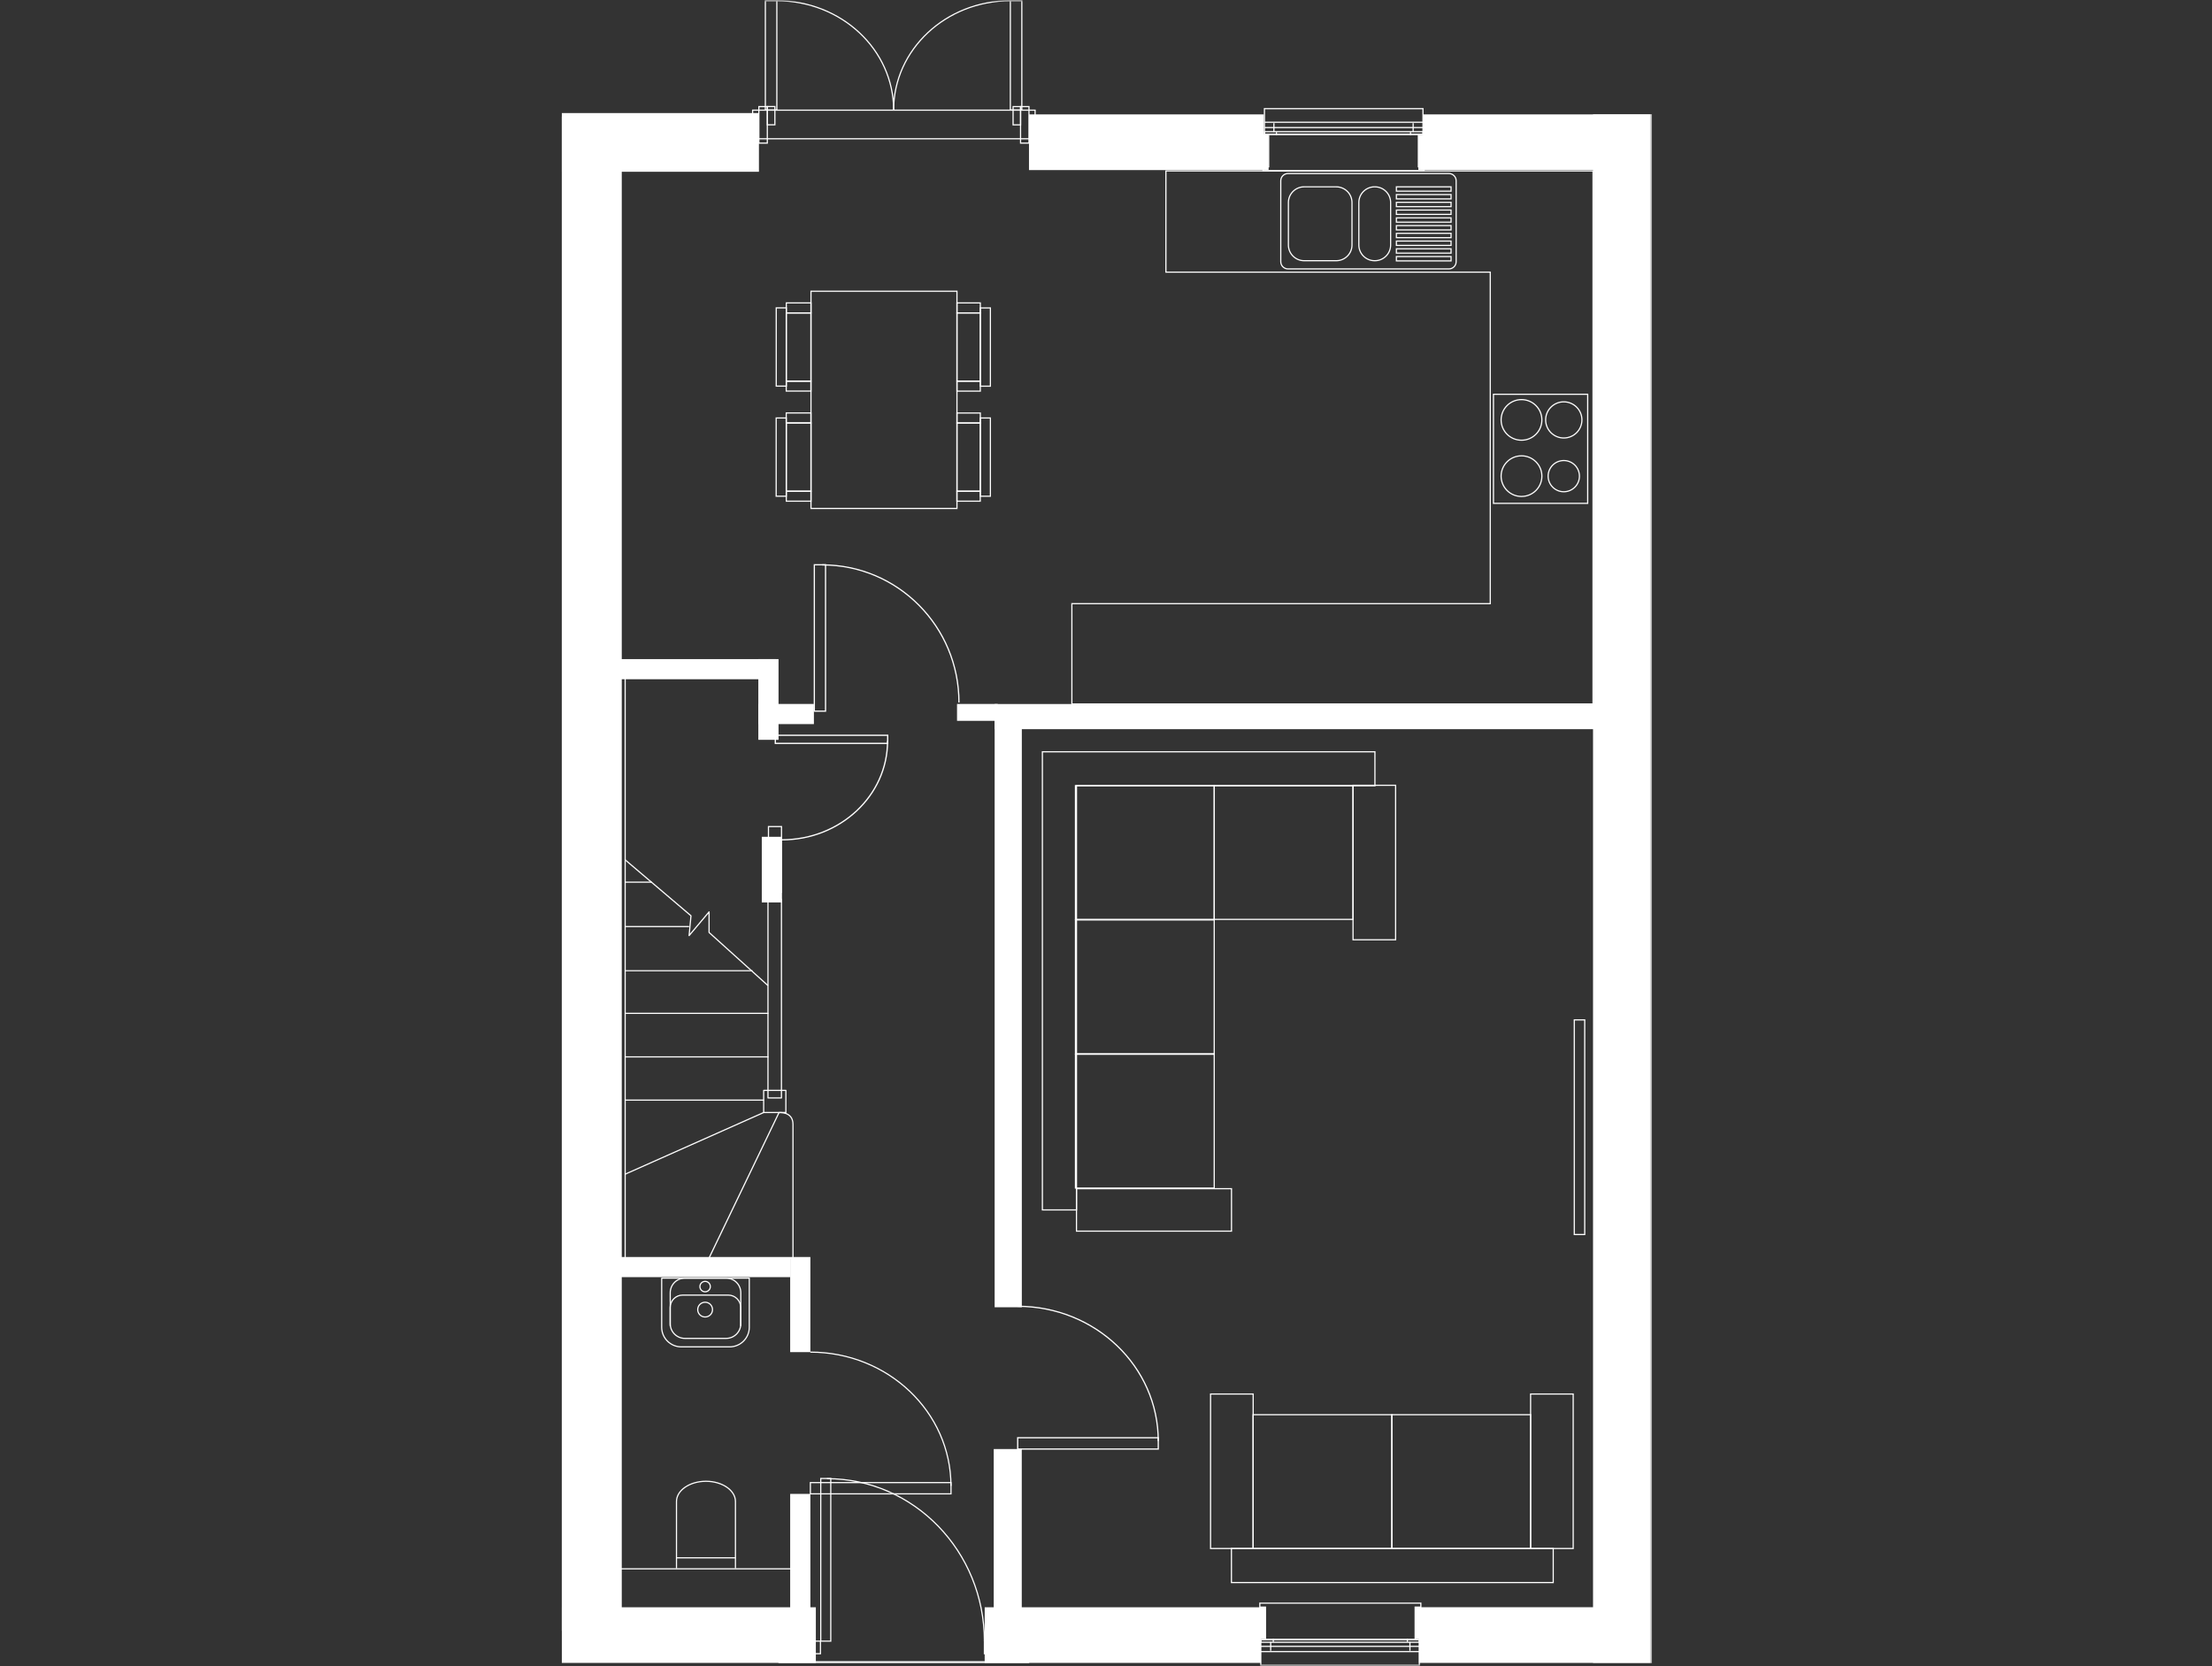 <svg width="470" height="354" viewBox="0 0 470 354" fill="none" xmlns="http://www.w3.org/2000/svg">
<rect x="0" y="0" width="470" height="354" fill="#333333" stroke="none"/>
<mask id="mask0_771_142" style="mask-type:luminance" maskUnits="userSpaceOnUse" x="119" y="0" width="232" height="354">
<path d="M351 0H119V354H351V0Z" fill="white"/>
</mask>
<g mask="url(#mask0_771_142)">
<path d="M167.071 82.044V65.419H164.931V82.044H167.071Z" stroke="white" stroke-width="0.25" stroke-miterlimit="10"/>
<path d="M172.317 66.486V64.366H167.071V66.486H172.317Z" stroke="white" stroke-width="0.25" stroke-miterlimit="10"/>
<path d="M172.304 83.098V80.978H167.058V83.098H172.304Z" stroke="white" stroke-width="0.25" stroke-miterlimit="10"/>
<path d="M172.304 81.003V66.499H167.058V81.003H172.304Z" stroke="white" stroke-width="0.25" stroke-miterlimit="10"/>
<path d="M167.058 105.439V88.815H164.918V105.439H167.058Z" stroke="white" stroke-width="0.25" stroke-miterlimit="10"/>
<path d="M172.304 89.868V87.748H167.058V89.868H172.304Z" stroke="white" stroke-width="0.25" stroke-miterlimit="10"/>
<path d="M172.317 106.493V104.373H167.071V106.493H172.317Z" stroke="white" stroke-width="0.25" stroke-miterlimit="10"/>
<path d="M172.317 104.386V89.881H167.071V104.386H172.317Z" stroke="white" stroke-width="0.25" stroke-miterlimit="10"/>
<path d="M208.296 88.815V105.439H210.436V88.815H208.296Z" stroke="white" stroke-width="0.25" stroke-miterlimit="10"/>
<path d="M203.32 104.373V106.493H208.283V104.373H203.32Z" stroke="white" stroke-width="0.25" stroke-miterlimit="10"/>
<path d="M203.333 87.761V89.881H208.296V87.761H203.333Z" stroke="white" stroke-width="0.25" stroke-miterlimit="10"/>
<path d="M203.333 89.881V104.386H208.296V89.881H203.333Z" stroke="white" stroke-width="0.25" stroke-miterlimit="10"/>
<path d="M208.296 65.432V82.057H210.436V65.432H208.296Z" stroke="white" stroke-width="0.25" stroke-miterlimit="10"/>
<path d="M203.333 80.99V83.11H208.296V80.99H203.333Z" stroke="white" stroke-width="0.25" stroke-miterlimit="10"/>
<path d="M203.333 64.366V66.486H208.296V64.366H203.333Z" stroke="white" stroke-width="0.25" stroke-miterlimit="10"/>
<path d="M203.333 66.486V80.99H208.296V66.486H203.333Z" stroke="white" stroke-width="0.25" stroke-miterlimit="10"/>
<path d="M337.348 83.778H317.329V106.955H337.348V83.778Z" stroke="white" stroke-width="0.25" stroke-miterlimit="10"/>
<path d="M323.284 105.491C325.676 105.491 327.616 103.558 327.616 101.174C327.616 98.79 325.676 96.857 323.284 96.857C320.892 96.857 318.953 98.79 318.953 101.174C318.953 103.558 320.892 105.491 323.284 105.491Z" stroke="white" stroke-width="0.25" stroke-miterlimit="10"/>
<path d="M323.284 93.542C325.676 93.542 327.616 91.61 327.616 89.226C327.616 86.842 325.676 84.909 323.284 84.909C320.892 84.909 318.953 86.842 318.953 89.226C318.953 91.61 320.892 93.542 323.284 93.542Z" stroke="white" stroke-width="0.25" stroke-miterlimit="10"/>
<path d="M332.269 93.067C334.398 93.067 336.124 91.347 336.124 89.226C336.124 87.104 334.398 85.384 332.269 85.384C330.141 85.384 328.415 87.104 328.415 89.226C328.415 91.347 330.141 93.067 332.269 93.067Z" stroke="white" stroke-width="0.25" stroke-miterlimit="10"/>
<path d="M332.269 104.489C334.106 104.489 335.595 103.005 335.595 101.174C335.595 99.343 334.106 97.859 332.269 97.859C330.433 97.859 328.943 99.343 328.943 101.174C328.943 103.005 330.433 104.489 332.269 104.489Z" stroke="white" stroke-width="0.25" stroke-miterlimit="10"/>
<path d="M203.333 108.035V61.886H172.317V108.035H203.333Z" stroke="white" stroke-width="0.25" stroke-miterlimit="10"/>
<path d="M334.5 262.32H336.717V216.712H334.5V262.32Z" stroke="white" stroke-width="0.25" stroke-miterlimit="10"/>
<path d="M257.991 166.928H228.509V195.359H257.991V166.928Z" stroke="white" stroke-width="0.25" stroke-miterlimit="10"/>
<path d="M287.486 166.928H258.004V195.359H287.486V166.928Z" stroke="white" stroke-width="0.25" stroke-miterlimit="10"/>
<path d="M257.991 195.475H228.509V223.906H257.991V195.475Z" stroke="white" stroke-width="0.25" stroke-miterlimit="10"/>
<path d="M257.991 224.022H228.509V252.453H257.991V224.022Z" stroke="white" stroke-width="0.25" stroke-miterlimit="10"/>
<path d="M296.535 199.689V166.863H287.486V199.689H296.535Z" stroke="white" stroke-width="0.25" stroke-miterlimit="10"/>
<path d="M261.665 252.582H228.729V261.601H261.665V252.582Z" stroke="white" stroke-width="0.25" stroke-miterlimit="10"/>
<path d="M228.729 159.746H292.14V166.966H228.729V257.091H221.484V166.966V159.746H228.729Z" stroke="white" stroke-width="0.25" stroke-miterlimit="10"/>
<path d="M149.822 279.844C150.691 279.844 151.395 279.142 151.395 278.277C151.395 277.411 150.691 276.709 149.822 276.709C148.954 276.709 148.25 277.411 148.25 278.277C148.25 279.142 148.954 279.844 149.822 279.844Z" stroke="white" stroke-width="0.25" stroke-miterlimit="10"/>
<path d="M149.822 274.487C150.435 274.487 150.931 273.992 150.931 273.382C150.931 272.772 150.435 272.277 149.822 272.277C149.21 272.277 148.714 272.772 148.714 273.382C148.714 273.992 149.21 274.487 149.822 274.487Z" stroke="white" stroke-width="0.25" stroke-miterlimit="10"/>
<path d="M145.53 284.392H154.283C156.006 284.392 157.402 283 157.402 281.283V274.692C157.402 272.975 156.006 271.583 154.283 271.583H145.53C143.807 271.583 142.41 272.975 142.41 274.692V281.283C142.41 283 143.807 284.392 145.53 284.392Z" stroke="white" stroke-width="0.25" stroke-miterlimit="10"/>
<path d="M157.389 281.758V277.827C157.389 276.375 156.204 275.193 154.747 275.193H145.04C143.583 275.193 142.397 276.375 142.397 277.827V281.758" stroke="white" stroke-width="0.25" stroke-miterlimit="10"/>
<path d="M159.181 271.583C159.181 271.66 159.207 271.725 159.207 271.802V282.028C159.207 284.328 157.338 286.191 155.03 286.191H144.769C142.462 286.191 140.593 284.328 140.593 282.028V271.802C140.593 271.725 140.605 271.647 140.618 271.583H159.181Z" stroke="white" stroke-width="0.25" stroke-miterlimit="10"/>
<path d="M307.854 36.872H273.68C272.825 36.872 272.133 37.562 272.133 38.414V55.604C272.133 56.455 272.825 57.145 273.68 57.145H307.854C308.708 57.145 309.401 56.455 309.401 55.604V38.414C309.401 37.562 308.708 36.872 307.854 36.872Z" stroke="white" stroke-width="0.25" stroke-miterlimit="10"/>
<path d="M283.915 39.699H277.109C275.258 39.699 273.757 41.194 273.757 43.039V52.058C273.757 53.903 275.258 55.398 277.109 55.398H283.915C285.766 55.398 287.267 53.903 287.267 52.058V43.039C287.267 41.194 285.766 39.699 283.915 39.699Z" stroke="white" stroke-width="0.25" stroke-miterlimit="10"/>
<path d="M292.127 39.699H292.075C290.224 39.699 288.723 41.194 288.723 43.039V52.058C288.723 53.903 290.224 55.398 292.075 55.398H292.127C293.978 55.398 295.478 53.903 295.478 52.058V43.039C295.478 41.194 293.978 39.699 292.127 39.699Z" stroke="white" stroke-width="0.25" stroke-miterlimit="10"/>
<path d="M308.318 39.699H296.703V40.624H308.318V39.699Z" stroke="white" stroke-width="0.25" stroke-miterlimit="10"/>
<path d="M308.318 41.343H296.703V42.268H308.318V41.343Z" stroke="white" stroke-width="0.25" stroke-miterlimit="10"/>
<path d="M308.318 42.987H296.703V43.913H308.318V42.987Z" stroke="white" stroke-width="0.25" stroke-miterlimit="10"/>
<path d="M308.318 44.632H296.703V45.557H308.318V44.632Z" stroke="white" stroke-width="0.25" stroke-miterlimit="10"/>
<path d="M308.318 46.289H296.703V47.214H308.318V46.289Z" stroke="white" stroke-width="0.25" stroke-miterlimit="10"/>
<path d="M308.318 47.934H296.703V48.859H308.318V47.934Z" stroke="white" stroke-width="0.25" stroke-miterlimit="10"/>
<path d="M308.318 49.578H296.703V50.503H308.318V49.578Z" stroke="white" stroke-width="0.25" stroke-miterlimit="10"/>
<path d="M308.318 51.223H296.703V52.148H308.318V51.223Z" stroke="white" stroke-width="0.25" stroke-miterlimit="10"/>
<path d="M308.318 52.867H296.703V53.792H308.318V52.867Z" stroke="white" stroke-width="0.25" stroke-miterlimit="10"/>
<path d="M308.318 54.512H296.703V55.437H308.318V54.512Z" stroke="white" stroke-width="0.25" stroke-miterlimit="10"/>
<path d="M316.645 128.269V57.827H247.73V36.32H338.483V43.861V57.827V128.269V133.768V149.583H227.749V128.269H316.645Z" stroke="white" stroke-width="0.25" stroke-miterlimit="10"/>
<path d="M325.218 300.606H295.736V329.037H325.218V300.606Z" stroke="white" stroke-width="0.25" stroke-miterlimit="10"/>
<path d="M295.736 300.606H266.254V329.037H295.736V300.606Z" stroke="white" stroke-width="0.25" stroke-miterlimit="10"/>
<path d="M325.218 296.212V329.037H334.268V296.212H325.218Z" stroke="white" stroke-width="0.25" stroke-miterlimit="10"/>
<path d="M257.218 296.212V329.037H266.267V296.212H257.218Z" stroke="white" stroke-width="0.25" stroke-miterlimit="10"/>
<path d="M261.652 336.27H330.026V329.05H261.652V336.27Z" stroke="white" stroke-width="0.25" stroke-miterlimit="10"/>
<path d="M131.711 342.668H168.308V333.354H131.711V342.668Z" stroke="white" stroke-width="0.25" stroke-miterlimit="10"/>
<path d="M161.257 36.5V24.025H119.374V36.5H161.257Z" fill="white"/>
<path d="M351 24.307H338.483V353.332H351V24.307Z" fill="white"/>
<path d="M119.361 346.523H132.11V24.744H119.361V346.523Z" fill="white"/>
<path d="M209.224 341.525V348.283H268.884V341.525H209.224Z" fill="white"/>
<path d="M209.224 346.587V353.345H267.891V346.587H209.224Z" fill="white"/>
<path d="M300.776 341.512V348.27H351V341.512H300.776Z" fill="white"/>
<path d="M301.498 346.587V353.345H351V346.587H301.498Z" fill="white"/>
<path d="M119.374 341.525V353.345H173.349V341.525H119.374Z" fill="white"/>
<path d="M347.365 154.941V149.596H211.339V154.941H347.365Z" fill="white"/>
<path d="M211.996 153.168V149.583H203.346V153.168H211.996Z" fill="white"/>
<path d="M172.936 153.862V149.583H161.128V153.862H172.936Z" fill="white"/>
<path d="M164.841 144.329V140.051H122.958V144.329H164.841Z" fill="white"/>
<path d="M167.896 271.378V267.099H122.945V271.378H167.896Z" fill="white"/>
<path d="M217.114 150.38H211.339V277.776H217.114V150.38Z" fill="white"/>
<path d="M165.421 140.051H161.128V157.202H165.421V140.051Z" fill="white"/>
<path d="M166.155 177.809H161.863V191.762H166.155V177.809Z" fill="white"/>
<path d="M166.052 175.638H163.281V189.591H166.052V175.638Z" stroke="white" stroke-width="0.25" stroke-miterlimit="10"/>
<path d="M172.188 267.099H167.896V287.309H172.188V267.099Z" fill="white"/>
<path d="M172.188 317.436H167.896V346.536H172.188V317.436Z" fill="white"/>
<path d="M217.101 307.903H211.145V348.694H217.101V307.903Z" fill="white"/>
<path d="M246.106 306.194C246.106 290.392 232.738 277.57 216.237 277.57" stroke="white" stroke-width="0.26" stroke-miterlimit="10"/>
<path d="M216.237 305.501V307.903H246.106V305.501H216.237Z" stroke="white" stroke-width="0.26" stroke-miterlimit="10"/>
<path d="M202.057 315.74C202.057 300.04 188.676 287.309 172.176 287.309" stroke="white" stroke-width="0.25" stroke-miterlimit="10"/>
<path d="M172.188 315.034V317.423H202.07V315.034H172.188Z" stroke="white" stroke-width="0.25" stroke-miterlimit="10"/>
<path d="M219.937 29.485V23.408H159.916V29.485H219.937Z" stroke="white" stroke-width="0.25" stroke-miterlimit="10"/>
<path d="M218.635 30.41V22.65H216.843V30.41H218.635Z" stroke="white" stroke-width="0.25" stroke-miterlimit="10"/>
<path d="M216.856 26.53V22.65H215.257V26.53H216.856Z" stroke="white" stroke-width="0.25" stroke-miterlimit="10"/>
<path d="M163.036 30.41V22.65H161.244V30.41H163.036Z" stroke="white" stroke-width="0.25" stroke-miterlimit="10"/>
<path d="M164.647 26.517V22.637H163.049V26.517H164.647Z" stroke="white" stroke-width="0.25" stroke-miterlimit="10"/>
<path d="M214.677 0.154C200.974 0.154 189.875 10.548 189.875 23.369" stroke="white" stroke-width="0.25" stroke-miterlimit="10"/>
<path d="M214.677 23.369H217.114V0.154H214.677V23.369Z" stroke="white" stroke-width="0.25" stroke-miterlimit="10"/>
<path d="M165.06 0.154C178.763 0.154 189.875 10.548 189.875 23.369" stroke="white" stroke-width="0.25" stroke-miterlimit="10"/>
<path d="M165.06 0.154H162.623V23.369H165.06V0.154Z" stroke="white" stroke-width="0.25" stroke-miterlimit="10"/>
<path d="M175.411 120.008H173.026V151.112H175.411V120.008Z" stroke="white" stroke-width="0.26" stroke-miterlimit="10"/>
<path d="M174.715 120.034C190.764 120.034 203.759 133.126 203.759 149.275" stroke="white" stroke-width="0.26" stroke-miterlimit="10"/>
<path d="M188.612 157.96V156.238H164.737V157.96H188.612Z" stroke="white" stroke-width="0.27" stroke-miterlimit="10"/>
<path d="M188.586 157.459C188.586 169.047 178.531 178.452 166.143 178.452" stroke="white" stroke-width="0.27" stroke-miterlimit="10"/>
<path d="M143.738 333.251V319.119C143.738 319.119 143.738 319.106 143.738 319.093C143.738 319.08 143.738 319.068 143.738 319.055C143.738 316.678 146.548 314.751 150.003 314.751C153.458 314.751 156.268 316.678 156.268 319.055C156.268 319.068 156.268 319.08 156.268 319.093C156.268 319.093 156.268 319.106 156.268 319.119V333.251" stroke="white" stroke-width="0.25" stroke-miterlimit="10"/>
<path d="M156.268 331.016H143.738" stroke="white" stroke-width="0.25" stroke-miterlimit="10"/>
<path d="M267.891 348.398V348.951H301.576V348.398H267.891Z" stroke="white" stroke-width="0.25" stroke-miterlimit="10"/>
<path d="M267.891 348.398V353.846H301.576V348.398H267.891Z" stroke="white" stroke-width="0.25" stroke-miterlimit="10"/>
<path d="M267.685 340.651H268.884H300.686H301.898V341.487H300.686V348.398H268.884V341.487H267.685V340.651Z" stroke="white" stroke-width="0.25" stroke-miterlimit="10"/>
<path d="M267.891 350.942H269.309H301.576" stroke="white" stroke-width="0.25" stroke-miterlimit="10"/>
<path d="M267.891 349.825H301.576" stroke="white" stroke-width="0.25" stroke-miterlimit="10"/>
<path d="M269.993 348.887V350.762" stroke="white" stroke-width="0.25" stroke-miterlimit="10"/>
<path d="M299.578 348.887V350.762" stroke="white" stroke-width="0.25" stroke-miterlimit="10"/>
<path d="M270.547 348.27V348.887" stroke="white" stroke-width="0.25" stroke-miterlimit="10"/>
<path d="M299.036 348.27V348.887" stroke="white" stroke-width="0.25" stroke-miterlimit="10"/>
<path d="M172.124 348.72V353.101H211.364V348.72" stroke="white" stroke-width="0.25" stroke-miterlimit="10"/>
<path d="M211.351 348.72H209.16V351.392H211.351V348.72Z" stroke="white" stroke-width="0.25" stroke-miterlimit="10"/>
<path d="M218.609 348.72H216.418V351.392H218.609V348.72Z" stroke="white" stroke-width="0.25" stroke-miterlimit="10"/>
<path d="M167.586 348.72H165.395V351.392H167.586V348.72Z" stroke="white" stroke-width="0.25" stroke-miterlimit="10"/>
<path d="M174.328 348.72H172.137V351.392H174.328V348.72Z" stroke="white" stroke-width="0.25" stroke-miterlimit="10"/>
<path d="M176.52 314.16H174.393V348.72H176.52V314.16Z" stroke="white" stroke-width="0.25" stroke-miterlimit="10"/>
<path d="M175.721 314.198C194.193 314.198 209.16 329.654 209.16 348.72" stroke="white" stroke-width="0.25" stroke-miterlimit="10"/>
<path d="M165.395 353.255H218.686" stroke="white" stroke-width="0.25" stroke-miterlimit="10"/>
<path d="M163.487 348.72H172.124" stroke="white" stroke-width="0.25" stroke-miterlimit="10"/>
<path d="M211.364 348.72H220.001" stroke="white" stroke-width="0.25" stroke-miterlimit="10"/>
<path d="M211.364 351.392H220.001" stroke="white" stroke-width="0.25" stroke-miterlimit="10"/>
<path d="M163.487 351.392H172.124" stroke="white" stroke-width="0.25" stroke-miterlimit="10"/>
<path d="M350.987 36.127V28.624H301.369V36.127H350.987Z" fill="white"/>
<path d="M350.987 31.065V24.307H302.349V31.065H350.987Z" fill="white"/>
<path d="M269.554 36.14V28.534H218.635V36.14H269.554Z" fill="white"/>
<path d="M268.549 31.065V24.307H218.648V31.065H268.549Z" fill="white"/>
<path d="M302.362 28.534V27.982H268.678V28.534H302.362Z" stroke="white" stroke-width="0.25" stroke-miterlimit="10"/>
<path d="M302.349 28.534V23.087H268.665V28.534H302.349Z" stroke="white" stroke-width="0.25" stroke-miterlimit="10"/>
<path d="M302.581 36.281H301.369H269.567H268.368V35.446H269.567V28.534H301.369V35.446H302.581V36.281Z" stroke="white" stroke-width="0.25" stroke-miterlimit="10"/>
<path d="M302.362 25.977H300.957H268.678" stroke="white" stroke-width="0.25" stroke-miterlimit="10"/>
<path d="M302.362 27.108H268.678" stroke="white" stroke-width="0.25" stroke-miterlimit="10"/>
<path d="M300.261 28.046V26.17" stroke="white" stroke-width="0.25" stroke-miterlimit="10"/>
<path d="M270.676 28.046V26.17" stroke="white" stroke-width="0.25" stroke-miterlimit="10"/>
<path d="M299.707 28.65V28.046" stroke="white" stroke-width="0.25" stroke-miterlimit="10"/>
<path d="M271.217 28.65V28.046" stroke="white" stroke-width="0.25" stroke-miterlimit="10"/>
<path d="M150.66 267.305L165.524 236.407C165.524 236.407 168.489 236.124 168.489 238.899V267.305H132.832V143.417" stroke="white" stroke-width="0.25" stroke-linecap="round" stroke-linejoin="round"/>
<path d="M163.178 233.298H166.039V191.094H163.178V233.298Z" stroke="white" stroke-width="0.25" stroke-linecap="round" stroke-linejoin="round"/>
<path d="M166.98 231.692H162.262V236.394H166.98V231.692Z" stroke="white" stroke-width="0.25" stroke-linecap="round" stroke-linejoin="round"/>
<path d="M162.262 236.394L132.832 249.498" stroke="white" stroke-width="0.25" stroke-linecap="round" stroke-linejoin="round"/>
<path d="M162.211 233.76H132.832" stroke="white" stroke-width="0.25" stroke-linecap="round" stroke-linejoin="round"/>
<path d="M163.19 224.574H132.832" stroke="white" stroke-width="0.25" stroke-linecap="round" stroke-linejoin="round"/>
<path d="M163.19 215.324H132.832" stroke="white" stroke-width="0.25" stroke-linecap="round" stroke-linejoin="round"/>
<path d="M159.787 206.267H132.832" stroke="white" stroke-width="0.25" stroke-linecap="round" stroke-linejoin="round"/>
<path d="M163.113 209.363L150.66 198.134V193.766L146.419 198.802L146.819 194.588L132.832 182.704" stroke="white" stroke-width="0.25" stroke-linecap="round" stroke-linejoin="round"/>
<path d="M146.316 196.888H132.832" stroke="white" stroke-width="0.25" stroke-linecap="round" stroke-linejoin="round"/>
<path d="M138.401 187.445H132.832" stroke="white" stroke-width="0.25" stroke-linecap="round" stroke-linejoin="round"/>
</g>
</svg>
